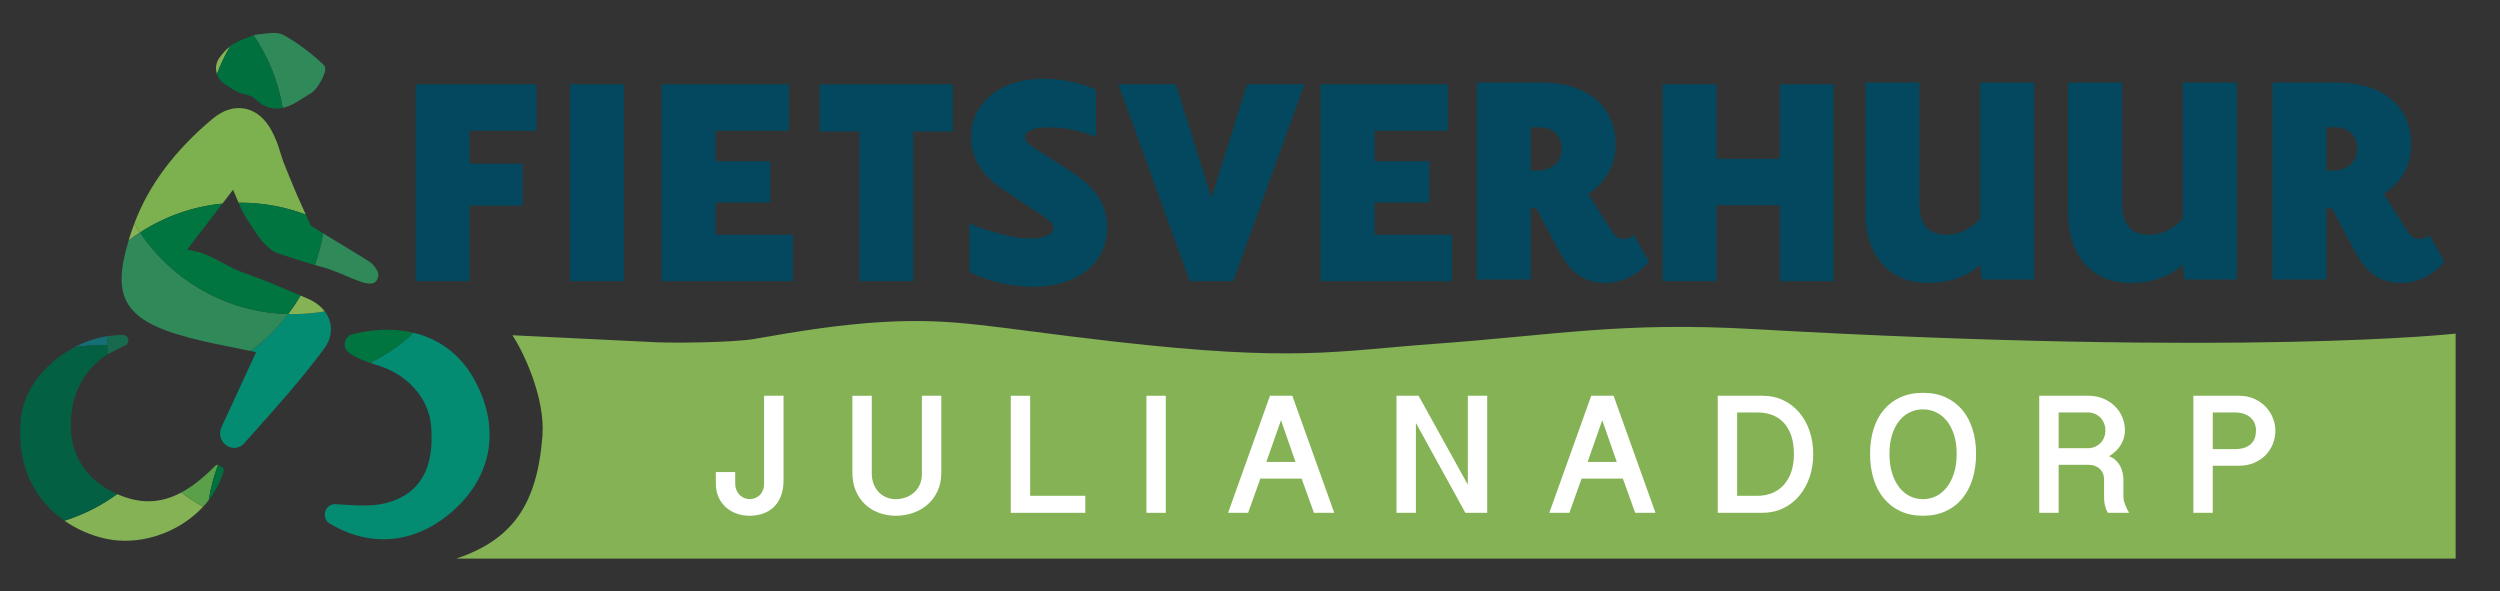 <?xml version="1.0" encoding="utf-8"?>
<!-- Generator: Adobe Illustrator 27.1.1, SVG Export Plug-In . SVG Version: 6.00 Build 0)  -->
<svg version="1.1" id="Laag_1" xmlns="http://www.w3.org/2000/svg" xmlns:xlink="http://www.w3.org/1999/xlink" x="0px" y="0px"
	 viewBox="0 0 1330.552 314.725" style="enable-background:new 0 0 1330.552 314.725;" xml:space="preserve">
<rect x="0" y="0" width="1330.552" height="314.725" fill="#333333" stroke="none"/>
<style type="text/css">
	.st0{fill:#84B255;}
	.st1{fill:#03485E;}
	.st2{fill:#FFFFFF;}
	.st3{fill:#048C73;}
	.st4{fill:#2F8958;}
	.st5{fill:#7DB04E;}
	.st6{fill:#007540;}
	.st7{fill:#156F77;}
	.st8{fill:#5AA048;}
	.st9{fill:#00713E;}
	.st10{fill:#036042;}
	.st11{fill:#176A4D;}
</style>
<path class="st0" d="M288.703,232.047c-2.866,37.16-16.425,55.236-45.74,65.24
	l1063.977,0.02V177.544c0,0-110.042,12.537-373.925-2.405
	c-69.976-3.962-104.991,3.157-169.317,7.845
	c-52.494,3.826-74.231,9.822-171.127-1.253
	c-65.924-7.535-83.771-12.533-122.318-10.375
	c-23.009,1.288-45.211,4.878-68.993,9.067c-10.785,1.899-46.131,2.387-57.044,1.487
	l-71.516-3.478C278.374,186.818,290.278,211.614,288.703,232.047z"/>
<g>
	<path class="st1" d="M249.948,69.583v17.528h28.186v22.325h-28.186v40.221h-28.727V44.86
		h64.32v24.723H249.948z"/>
	<path class="st1" d="M303.359,149.658V44.86h28.727v104.798H303.359z"/>
	<path class="st1" d="M352.146,149.658V44.86h67.753v24.723h-39.026v16.237h29.089v21.957
		h-29.089v17.158h41.195v24.723H352.146z"/>
	<path class="st1" d="M486.054,69.954v79.704h-28.727V69.954h-21.056V44.86h70.84v25.094
		H486.054z"/>
	<path class="st1" d="M538.504,103.9c-5.783-3.874-21.68-12.545-21.68-30.996
		c0-18.265,15.898-30.996,38.121-30.996c15.177,0,26.379,4.981,28.366,5.904v25.092
		c-1.807-0.739-12.104-5.165-24.933-5.165c-8.491,0-12.827,2.028-12.827,5.165
		s3.433,4.981,7.227,7.38l14.816,9.41c6.504,4.429,21.68,12.915,21.68,31.366
		c0,19.372-16.441,31.551-39.206,31.551c-18.79,0-32.34-7.011-34.147-7.934v-25.646
		c1.444,0.555,19.151,7.934,32.521,7.934c8.493,0,12.106-2.583,12.106-5.72
		c0-2.953-3.433-4.797-6.323-6.827L538.504,103.9z"/>
	<path class="st1" d="M633.209,149.658L595.267,44.86h30.534l18.972,60.518l18.97-60.518
		h30.534l-37.941,104.798H633.209z"/>
	<path class="st1" d="M702.873,149.658V44.86h67.753v24.723h-39.026v16.237h29.089v21.957
		h-29.089v17.158h41.195v24.723H702.873z"/>
	<path class="st1" d="M877.573,139.325c-0.723,0.923-9.396,11.256-22.766,11.256
		c-13.73,0-20.054-7.382-25.836-18.451l-11.381-21.402h-2.892v38.007h-28.727V43.937
		h34.147c25.115,0,39.749,12.915,39.749,33.026c0,17.16-12.467,24.723-14.634,26.199
		l12.284,19.374c1.807,3.135,3.976,4.613,6.866,4.613
		c3.073,0,4.879-1.662,5.24-2.03L877.573,139.325z M818.493,90.801
		c5.781,0,12.647-3.506,12.647-11.44c0-7.38-4.879-11.624-11.926-11.624h-4.517
		v23.064H818.493z"/>
	<path class="st1" d="M947.237,149.658v-40.406h-33.606v40.406h-28.727V44.86h28.727v39.669
		h33.606V44.86h28.727v104.798H947.237z"/>
	<path class="st1" d="M1053.89,140.801c-1.446,1.291-9.576,9.78-28.006,9.78
		c-18.61,0-33.063-12.363-33.063-38.009V43.937h28.727v64.208
		c0,11.622,4.879,16.789,14.636,16.789c10.117,0,16.803-7.566,17.706-8.487V43.937
		h28.727v104.798h-27.823L1053.89,140.801z"/>
	<path class="st1" d="M1161.742,140.801c-1.446,1.291-9.576,9.78-28.006,9.78
		c-18.61,0-33.063-12.363-33.063-38.009V43.937h28.727v64.208
		c0,11.622,4.879,16.789,14.636,16.789c10.117,0,16.803-7.566,17.706-8.487V43.937
		h28.727v104.798h-27.823L1161.742,140.801z"/>
	<path class="st1" d="M1301.033,139.325c-0.723,0.923-9.396,11.256-22.766,11.256
		c-13.73,0-20.054-7.382-25.836-18.451l-11.381-21.402h-2.892v38.007h-28.727V43.937
		h34.147c25.115,0,39.749,12.915,39.749,33.026c0,17.16-12.467,24.723-14.634,26.199
		l12.284,19.374c1.807,3.135,3.976,4.613,6.866,4.613
		c3.073,0,4.879-1.662,5.24-2.03L1301.033,139.325z M1241.953,90.801
		c5.781,0,12.647-3.506,12.647-11.44c0-7.38-4.879-11.624-11.926-11.624h-4.517
		v23.064H1241.953z"/>
</g>
<g>
	<path class="st2" d="M417.019,210.633v44.928c0,3.365-0.488,6.245-1.465,8.641
		c-0.977,2.397-2.296,4.355-3.958,5.874c-1.662,1.519-3.587,2.635-5.773,3.349
		c-2.188,0.714-4.477,1.073-6.868,1.073c-2.332,0-4.578-0.365-6.735-1.095
		c-2.158-0.729-4.067-1.816-5.729-3.26c-1.663-1.444-2.997-3.237-4.002-5.381
		c-1.006-2.144-1.509-4.63-1.509-7.459v-6.074h10.322v5.985
		c0,1.43,0.234,2.672,0.7,3.729c0.466,1.058,1.073,1.937,1.816,2.635
		c0.743,0.701,1.574,1.221,2.493,1.564s1.829,0.514,2.733,0.514
		c0.729,0,1.532-0.134,2.407-0.402c0.875-0.268,1.698-0.722,2.47-1.362
		c0.773-0.64,1.422-1.504,1.947-2.591c0.524-1.086,0.787-2.448,0.787-4.086
		v-46.581H417.019z"/>
	<path class="st2" d="M463.973,210.633v41.266c0,2.174,0.349,4.116,1.05,5.829
		c0.7,1.712,1.631,3.157,2.798,4.331c1.167,1.177,2.515,2.071,4.046,2.68
		c1.532,0.611,3.127,0.916,4.789,0.916c1.779,0,3.507-0.283,5.183-0.848
		s3.171-1.414,4.483-2.546c1.313-1.131,2.363-2.538,3.15-4.221
		c0.787-1.682,1.181-3.654,1.181-5.917v-41.489h10.322v40.998
		c0,3.722-0.678,7.005-2.034,9.848c-1.357,2.843-3.157,5.233-5.402,7.168
		c-2.245,1.935-4.826,3.394-7.741,4.376c-2.916,0.982-5.933,1.475-9.054,1.475
		c-2.973,0-5.854-0.484-8.637-1.452c-2.786-0.968-5.25-2.412-7.392-4.331
		c-2.144-1.921-3.856-4.325-5.14-7.213c-1.284-2.888-1.925-6.237-1.925-10.048
		v-40.82H463.973z"/>
	<path class="st2" d="M548.279,210.633v53.235h29.348v9.066h-39.672v-62.301H548.279z"/>
	<path class="st2" d="M620.47,210.633v62.301h-10.323v-62.301H620.47z"/>
	<path class="st2" d="M687.805,210.633l22.307,62.301h-10.804l-6.56-18.221h-21.958
		c-1.05,3.008-2.136,6.044-3.259,9.11c-1.122,3.068-2.209,6.105-3.257,9.111
		h-10.672l22.307-62.301H687.805z M681.769,223.673l-7.785,22.196h15.526
		L681.769,223.673z"/>
	<path class="st2" d="M755.01,210.633l26.2,47.34v-47.34h10.322v62.301h-11.634
		l-26.33-47.831v47.831h-10.323v-62.301H755.01z"/>
	<path class="st2" d="M858.779,210.633l22.307,62.301h-10.804l-6.56-18.221h-21.958
		c-1.05,3.008-2.136,6.044-3.259,9.11c-1.122,3.068-2.209,6.105-3.257,9.111
		h-10.672l22.307-62.301H858.779z M852.744,223.673l-7.785,22.196h15.526
		L852.744,223.673z"/>
	<path class="st2" d="M914.217,210.633h23.707c4.198,0,7.967,0.811,11.305,2.434
		c3.338,1.622,6.182,3.84,8.53,6.654c2.347,2.813,4.147,6.103,5.401,9.869
		c1.253,3.767,1.881,7.793,1.881,12.081c0,4.467-0.664,8.605-1.99,12.416
		c-1.327,3.811-3.179,7.116-5.555,9.914c-2.377,2.799-5.227,4.987-8.551,6.565
		c-3.324,1.578-6.998,2.367-11.021,2.367h-23.707V210.633z M924.541,263.868h10.934
		c2.77,0,5.336-0.483,7.699-1.451c2.361-0.968,4.402-2.389,6.123-4.266
		c1.72-1.876,3.061-4.183,4.023-6.922c0.962-2.738,1.444-5.879,1.444-9.423
		c0-3.869-0.489-7.205-1.465-10.003c-0.977-2.798-2.326-5.106-4.046-6.922
		c-1.722-1.816-3.762-3.163-6.123-4.042c-2.363-0.877-4.914-1.318-7.655-1.318
		h-10.934V263.868z"/>
	<path class="st2" d="M1051.71,241.627c0,4.822-0.627,9.252-1.88,13.286
		c-1.254,4.035-3.083,7.504-5.49,10.407c-2.405,2.902-5.357,5.158-8.856,6.766
		c-3.499,1.607-7.509,2.412-12.029,2.412c-4.52,0-8.522-0.812-12.006-2.434
		c-3.484-1.622-6.429-3.885-8.835-6.788c-2.405-2.903-4.228-6.371-5.467-10.405
		c-1.238-4.035-1.858-8.463-1.858-13.287c0-4.824,0.62-9.229,1.858-13.219
		c1.24-3.989,3.062-7.413,5.467-10.271c2.407-2.859,5.351-5.076,8.835-6.654
		c3.484-1.578,7.486-2.368,12.006-2.368c4.52,0,8.53,0.798,12.029,2.389
		c3.499,1.594,6.451,3.819,8.856,6.677c2.406,2.859,4.236,6.283,5.49,10.273
		C1051.084,232.398,1051.71,236.804,1051.71,241.627z M1041.389,241.582
		c0-3.78-0.467-7.145-1.399-10.093c-0.934-2.947-2.209-5.426-3.827-7.436
		c-1.619-2.01-3.515-3.543-5.686-4.599c-2.173-1.057-4.513-1.585-7.021-1.585
		c-2.537,0-4.891,0.528-7.063,1.585c-2.173,1.057-4.054,2.59-5.643,4.599
		c-1.589,2.01-2.843,4.489-3.762,7.436c-0.919,2.948-1.378,6.313-1.378,10.093
		c0,3.782,0.459,7.161,1.378,10.139c0.919,2.977,2.173,5.501,3.762,7.569
		c1.589,2.071,3.47,3.648,5.643,4.735c2.172,1.087,4.526,1.63,7.063,1.63
		c2.507,0,4.848-0.543,7.021-1.63c2.172-1.087,4.067-2.664,5.686-4.735
		c1.618-2.068,2.892-4.591,3.827-7.569
		C1040.921,248.743,1041.389,245.364,1041.389,241.582z"/>
	<path class="st2" d="M1130.943,228.899c0,2.74-0.699,5.307-2.1,7.704
		c-1.399,2.396-3.514,4.473-6.342,6.229c1.342,0.477,2.494,1.161,3.457,2.055
		c0.961,0.893,1.75,1.898,2.361,3.014s1.063,2.307,1.355,3.573
		c0.292,1.265,0.438,2.522,0.438,3.774v8.976c0,1.161,0.27,2.501,0.808,4.019
		c0.54,1.519,1.276,3.082,2.209,4.69h-11.284
		c-0.437-0.714-0.787-1.459-1.05-2.233c-0.261-0.774-0.466-1.533-0.612-2.278
		c-0.146-0.745-0.24-1.444-0.284-2.099c-0.044-0.656-0.066-1.236-0.066-1.743
		v-9.467c0-0.923-0.153-1.846-0.459-2.769c-0.305-0.923-0.802-1.749-1.487-2.48
		c-0.685-0.729-1.574-1.325-2.668-1.787c-1.094-0.461-2.428-0.692-4.002-0.692
		h-15.57v25.545h-10.323v-62.301h25.893c3.15,0,5.948,0.536,8.398,1.607
		c2.449,1.073,4.512,2.465,6.188,4.176c1.676,1.712,2.952,3.662,3.827,5.851
		C1130.505,224.455,1130.943,226.666,1130.943,228.899z M1095.647,238.545h15.57
		c1.253,0,2.442-0.23,3.565-0.692c1.122-0.462,2.113-1.102,2.973-1.921
		c0.86-0.819,1.538-1.809,2.034-2.969c0.496-1.161,0.745-2.441,0.745-3.841
		c0-1.369-0.234-2.641-0.701-3.819c-0.466-1.175-1.115-2.188-1.946-3.036
		c-0.831-0.85-1.815-1.519-2.952-2.01c-1.138-0.492-2.377-0.738-3.718-0.738
		h-15.57V238.545z"/>
	<path class="st2" d="M1167.356,210.633h24.144c3.15,0,5.933,0.551,8.355,1.653
		c2.42,1.102,4.453,2.538,6.101,4.31c1.647,1.771,2.902,3.766,3.762,5.984
		c0.86,2.218,1.29,4.444,1.29,6.677c0,2.352-0.43,4.645-1.29,6.877
		c-0.86,2.234-2.121,4.221-3.783,5.963c-1.662,1.742-3.703,3.142-6.123,4.199
		c-2.421,1.057-5.191,1.585-8.311,1.585h-13.821v25.054h-10.323V210.633z
		 M1177.679,239.036h11.635c2.128,0,3.914-0.26,5.357-0.781
		c1.443-0.522,2.61-1.229,3.499-2.122c0.889-0.892,1.53-1.942,1.925-3.149
		c0.393-1.205,0.591-2.507,0.591-3.908c0-1.369-0.248-2.641-0.743-3.818
		c-0.496-1.176-1.225-2.189-2.188-3.037c-0.962-0.848-2.15-1.511-3.564-1.987
		c-1.415-0.477-3.04-0.715-4.877-0.715h-11.635V239.036z"/>
</g>
<g>
	<path class="st0" d="M71.506,118.888c-0.614,1.62-1.202,3.249-1.743,4.896
		c-0.485,1.479-0.922,2.892-1.336,4.275c1.982-1.519,4.023-2.965,6.121-4.333
		C73.487,122.146,72.475,120.531,71.506,118.888z"/>
	<path class="st3" d="M153.36,167.146c-5.681,7.471-12.409,14.1-19.968,19.671
		c0.975,0.198,1.936,0.392,2.932,0.598l-18.477,40.005
		c-1.367,2.959-0.738,6.387,1.599,8.733c1.99,1.996,4.7,2.681,7.257,1.892
		c0.308-0.095,0.614-0.21,0.916-0.347c0.84-0.385,1.551-0.895,2.111-1.523
		l4.169-4.665c13.135-14.686,26.718-29.873,38.629-45.973
		c3.274-4.427,4.363-9.488,3.066-14.246c-0.545-2.001-1.476-3.869-2.752-5.56
		c-5.479,0.95-11.113,1.45-16.864,1.45
		C155.103,167.182,154.23,167.169,153.36,167.146z"/>
	<path class="st4" d="M153.36,167.146c-32.852-0.862-61.675-17.89-78.812-43.42
		c-2.098,1.367-4.139,2.813-6.121,4.333c-4.679,15.613-4.893,25.301-0.837,32.788
		c4.466,8.241,14.263,13.865,32.76,18.801c8.232,2.198,16.705,3.891,25.677,5.685
		c2.388,0.477,4.856,0.973,7.366,1.484
		C140.951,181.247,147.679,174.617,153.36,167.146z"/>
	<path class="st5" d="M118.397,108.347l5.64-7.363c0.531,1.229,1.029,2.416,1.51,3.563
		c0.485,1.152,0.953,2.264,1.421,3.345c0.342-0.003,0.682-0.013,1.024-0.013
		c12.245,0,23.962,2.252,34.769,6.354l-5.117-11.408
		c-1.423-3.265-3.963-9.723-5.316-12.91c-3.854-9.081-3.264-11.757-7.654-20.121
		c-3.502-6.676-8.445-10.813-14.294-11.967c-5.729-1.132-11.696,0.736-17.257,5.403
		c-20.212,16.944-33.862,35.199-41.617,55.658
		c0.969,1.643,1.982,3.258,3.042,4.838
		C87.396,115.352,102.327,109.908,118.397,108.347z"/>
	<path class="st4" d="M171.187,142.06c14.555,3.924,27.362,13.863,29.898,5.875
		c0.128-0.406,0.22-0.842,0.267-1.302c0.248-2.364-2.413-5.621-4.344-7.104
		c-1.582-1.215-15.662-9.578-25.052-15.348
		c-0.973,5.812-2.456,11.45-4.404,16.868
		C168.754,141.393,169.969,141.732,171.187,142.06z"/>
	<path class="st0" d="M163.752,158.931c-1.361-0.578-2.62-1.114-3.807-1.621
		c-2,3.416-4.2,6.7-6.585,9.836c0.87,0.023,1.743,0.035,2.618,0.035
		c5.751,0,11.385-0.5,16.864-1.45C170.712,162.906,167.618,160.573,163.752,158.931z
		"/>
	<path class="st6" d="M126.968,107.891c1.473,3.403,2.937,6.47,4.861,9.324
		c0.626,0.93,1.258,1.905,1.904,2.899c3.855,5.942,8.224,12.676,14.381,14.753
		c3.658,1.234,11.237,3.833,19.438,6.181c1.948-5.417,3.431-11.056,4.404-16.868
		c-2.736-1.681-5.077-3.144-6.59-4.143l-2.604-5.805
		c-11.106-4.216-23.174-6.478-35.788-6.349
		C126.97,107.887,126.97,107.888,126.968,107.891z"/>
	<path class="st6" d="M153.36,167.146c2.385-3.136,4.585-6.42,6.585-9.836
		c-13.685-5.838-16.857-7.325-32.564-13.03
		c-5.367-1.948-15.589-8.779-22.125-10.201c-1.784-0.388-3.651-0.794-5.619-1.239
		l18.76-24.492c-16.07,1.562-31.001,7.005-43.849,15.38
		C91.685,149.257,120.509,166.285,153.36,167.146z"/>
	<path class="st3" d="M220.001,177.082c-6.733,6.752-14.446,11.526-22.906,16.093
		c0.681,0.259,1.368,0.498,2.071,0.687c17.493,4.702,29.104,17.959,30.299,32.991
		c1.782,22.407-5.792,35.709-23.156,40.664c-7.402,2.119-15.705,1.583-24.495,1.017
		l-3.081-0.193c-2.568-0.185-4.869,1.421-5.644,3.92
		c-0.771,2.486,0.202,5.05,2.418,6.386h0.001
		c9.297,5.593,18.967,8.365,28.533,8.365c12.63,0,25.075-4.834,36.215-14.401
		c22.413-19.243,26.563-46.33,11.104-72.452
		C244.234,188.116,233.283,180.257,220.001,177.082z"/>
	<path class="st6" d="M220.001,177.082c-9.731-2.326-20.711-2.143-32.367,0.776
		c-2.149,0.538-3.765,2.306-4.115,4.506c-0.353,2.217,0.642,4.416,2.532,5.605
		l1.68,1.062c3.312,2.105,6.256,2.961,9.364,4.145
		C205.555,188.608,213.268,183.834,220.001,177.082z"/>
	<path class="st7" d="M57.185,183.68c0-0.013-0-0.027-0-0.04
		c0-1.603,0.042-3.197,0.118-4.782c-6.102,0.96-12.056,3.003-17.556,5.88
		c4.797-0.722,9.706-1.098,14.704-1.098
		C55.365,183.641,56.276,183.656,57.185,183.68z"/>
	<path class="st0" d="M66.711,287.799c15.57-0.002,31.071-6.979,41.441-18.161
		c-4.076-2.234-7.976-4.747-11.674-7.517c-11.221,5.993-22.087,6.144-34.101,0.847
		c-8.442,6.136-17.899,10.959-28.076,14.165c6.516,4.537,13.71,7.599,20.675,9.285
		C58.839,287.353,62.775,287.799,66.711,287.799z"/>
	<path class="st8" d="M115.856,247.396c-0.003-0-0.038-0-0.093-0
		c-0.007,0-0.121,0.007-0.128,0.006c-0.328,0.033-0.35,0.067-0.537,0.125
		c-0.478,0.198-0.929,0.789-1.11,0.96l-0.174,0.174
		c-5.995,5.991-11.71,10.454-17.336,13.458c3.697,2.77,7.598,5.283,11.674,7.517
		c1.031-1.111,2.013-2.262,2.937-3.454c1.029-6.488,2.693-12.764,4.93-18.763
		C116.019,247.421,115.868,247.397,115.856,247.396z"/>
	<path class="st9" d="M118.763,251.647l0.284-1.037c0.197-0.718-0.112-1.478-0.754-1.854
		l-2.274-1.334c-2.236,5.998-3.901,12.274-4.93,18.763
		C114.477,261.815,117.117,256.926,118.763,251.647z"/>
	<path class="st10" d="M61.35,262.511c-15.475-7.179-23.885-20.269-23.678-36.855
		c0.203-16.245,7.088-29.106,19.635-37.102c-0.08-1.615-0.121-3.239-0.122-4.873
		c-0.909-0.025-1.82-0.04-2.734-0.04c-4.998,0-9.908,0.377-14.704,1.098
		c-15.341,8.024-27.143,22.514-28.689,37.989
		c-2.645,26.479,8.575,44.191,23.245,54.405
		c10.176-3.206,19.633-8.029,28.076-14.165
		C62.035,262.817,61.694,262.671,61.35,262.511z"/>
	<path class="st11" d="M65.68,184.285c0.261-0.105,0.518-0.214,0.783-0.315l0.116-0.051
		c1.253-0.555,1.948-1.911,1.667-3.252l-0.026-0.123
		c-0.282-1.346-1.469-2.309-2.844-2.309l0,0c-0.102,0-0.2,0-0.303,0
		c-1.737,0-6.314,0.471-7.772,0.626c0,0-0.008,0.223-0.021,0.535
		c-0.053,1.243-0.149,3.201-0.096,4.246c0.001,0.013,0.001,0.027,0,0.04
		c-0.047,0.682,0.045,4.068,0.122,4.873"/>
	<path class="st4" d="M150.468,57.435c0.001,0,0.001,0.001,0.002,0.001
		c4.108-0.907,7.827-3.299,10.996-5.335c1.26-0.811,2.507-1.614,3.75-2.318
		c3.97-2.255,7.577-9.886,7.876-12.429c0.183-1.552-0.43-2.485-0.977-2.995
		c-7.076-6.591-14.204-11.869-21.189-15.695
		c-2.972-1.625-6.595-1.179-10.097-0.743c-1.069,0.131-2.157,0.269-3.242,0.343
		c-0.908,0.063-1.786,0.245-2.624,0.531C142.7,30.19,148.094,43.3,150.468,57.435
		z"/>
	<path class="st0" d="M116.951,30.503c-1.63,2.141-2.29,4.793-1.859,7.462
		c0.08,0.491,0.208,0.97,0.36,1.439c1.921-5.127,4.257-10.051,6.971-14.73
		C120.162,26.455,118.386,28.618,116.951,30.503z"/>
	<path class="st9" d="M134.963,18.796c-0.169,0.058-0.34,0.113-0.506,0.18l-0.002,0.003
		c-0.849,0.343-1.725,0.669-2.609,0.997c-3.227,1.199-6.563,2.44-9.406,4.679
		c-0.006,0.006-0.011,0.013-0.017,0.019c-2.714,4.678-5.05,9.602-6.971,14.73
		c0.668,2.07,2.001,3.895,3.809,5.132c1.691,1.157,3.944,2.656,6.363,3.974
		c1.65,0.896,3.427,1.365,5.144,1.818c1.847,0.487,3.59,0.949,4.425,1.789
		c5.443,5.47,10.61,6.347,15.274,5.318
		C148.094,43.3,142.7,30.19,134.963,18.796z"/>
	<path class="st8" d="M115.852,247.396"/>
</g>
</svg>
